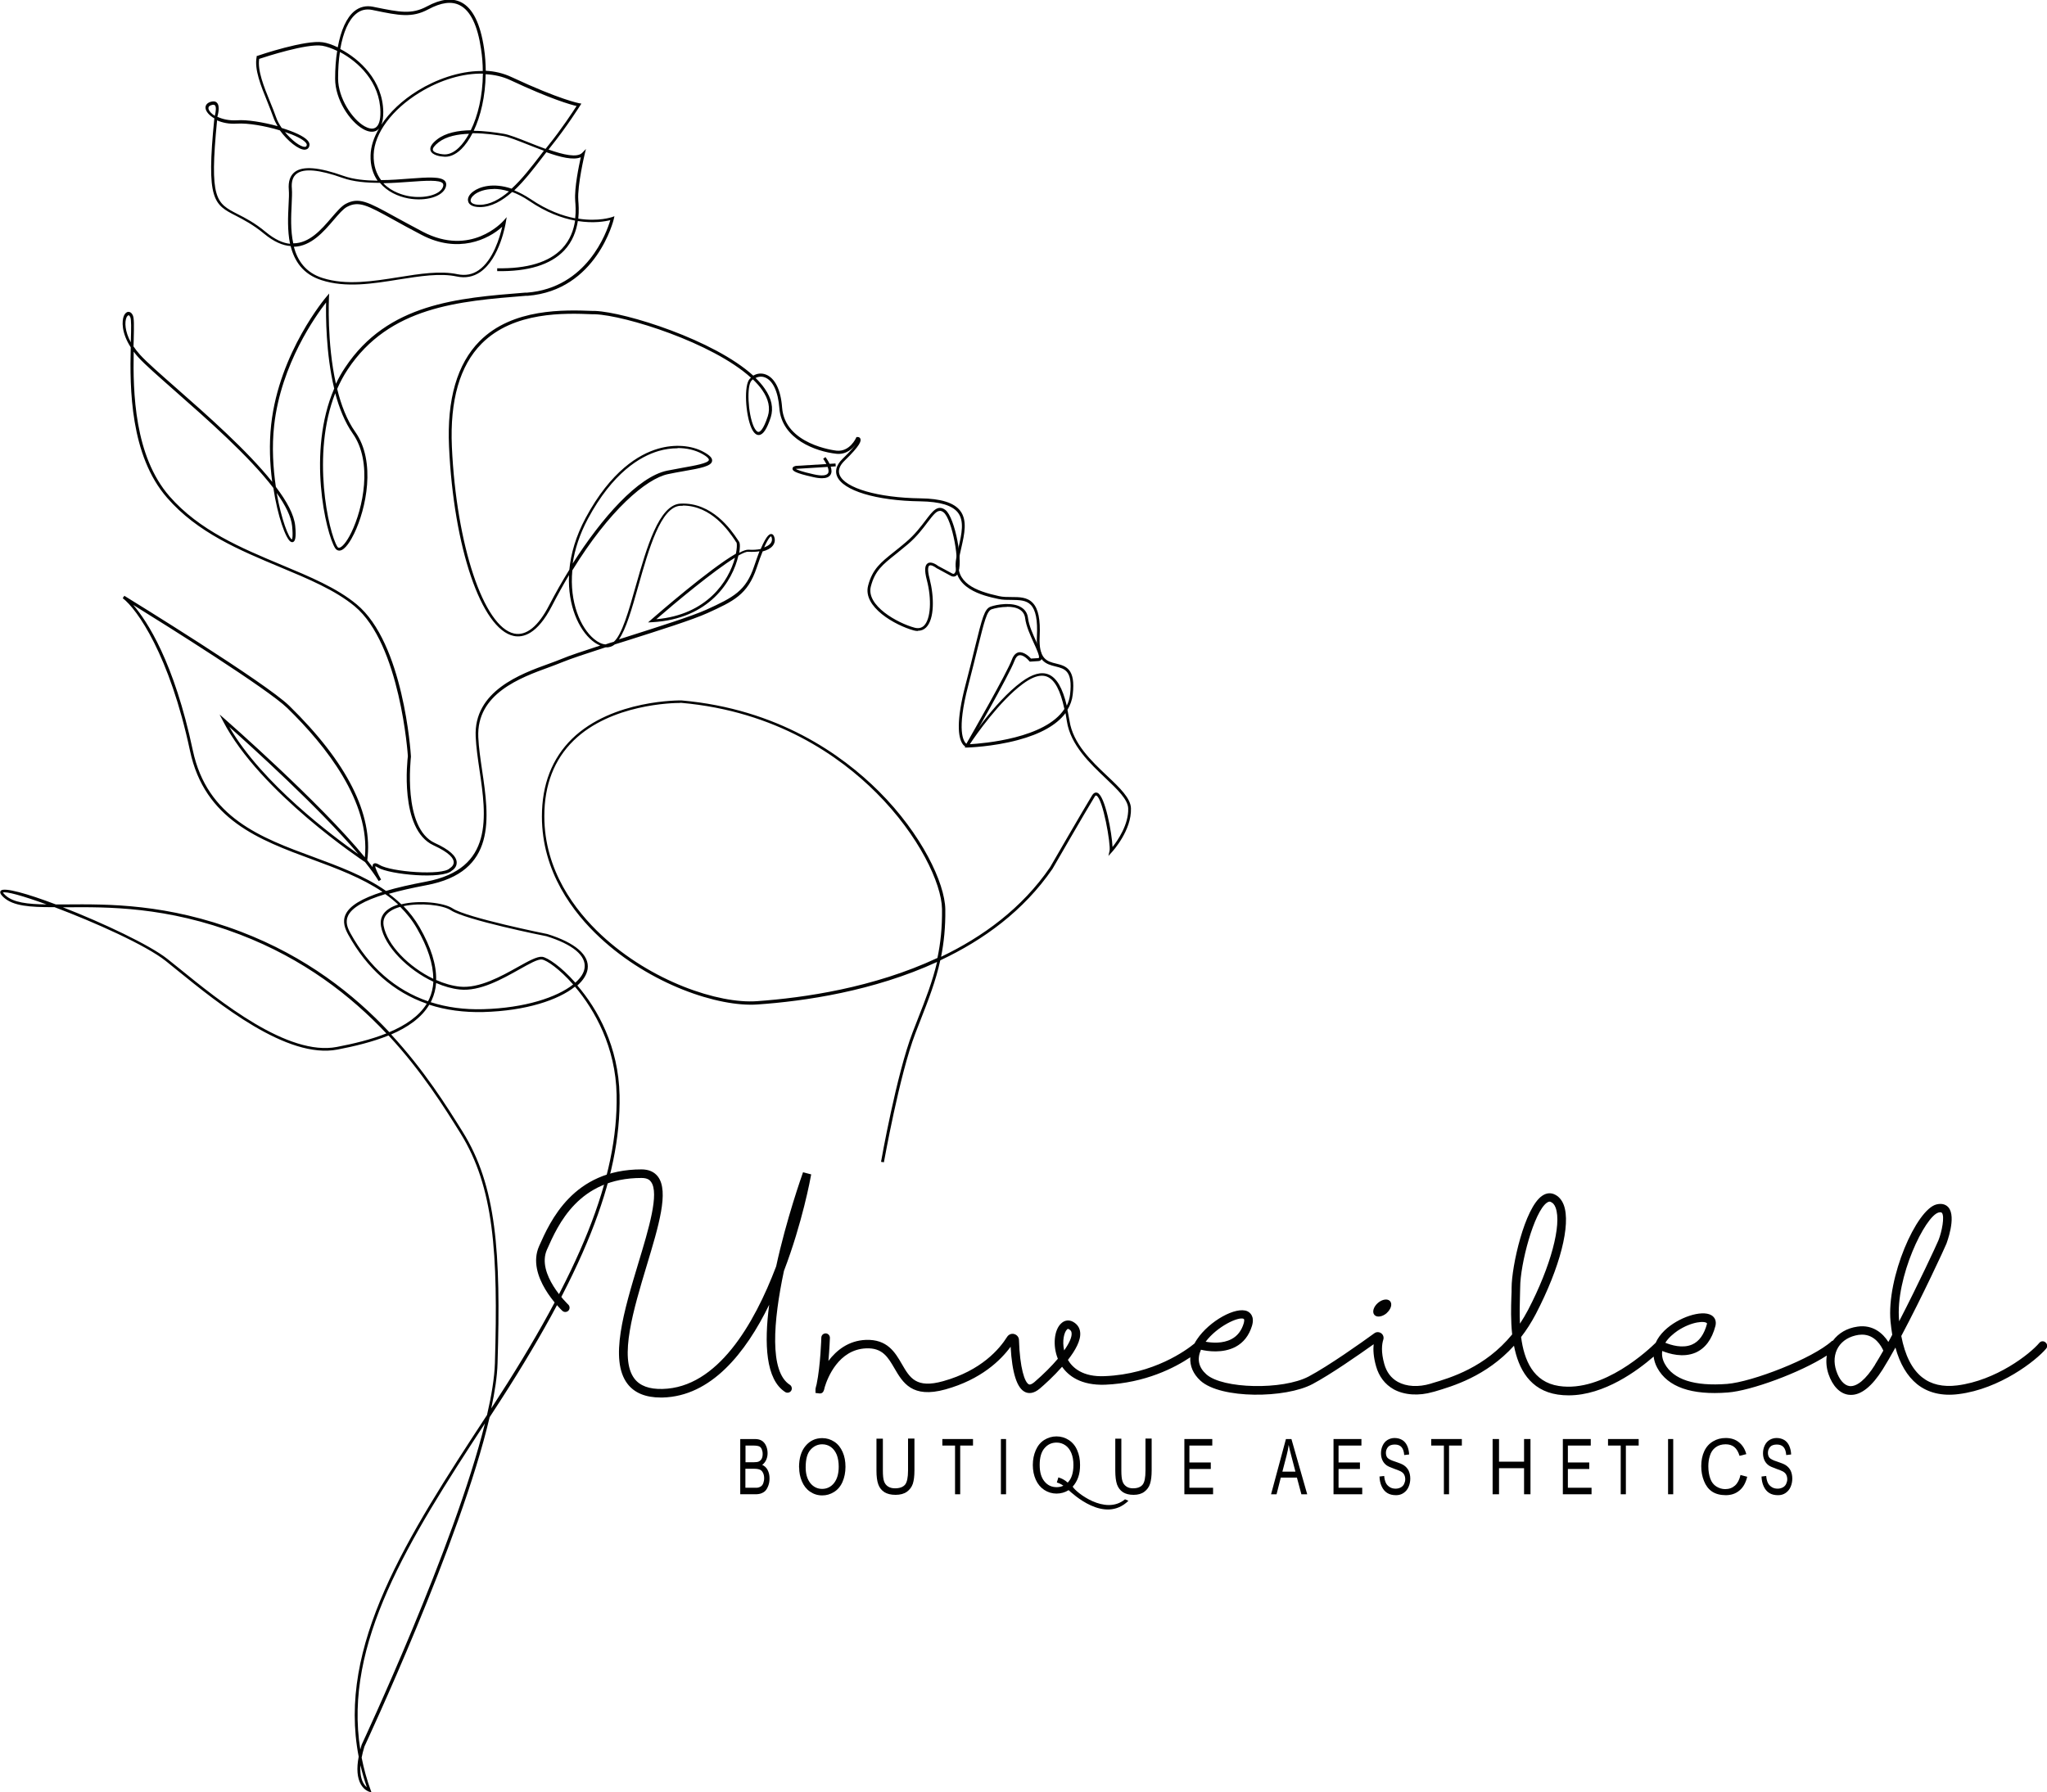 <svg xmlns="http://www.w3.org/2000/svg" id="Layer_2" data-name="Layer 2" viewBox="0 0 178.97 156.74"><defs><style> .cls-1, .cls-2 { stroke-width: 0px; } .cls-2 { fill: #010202; } </style></defs><g id="Layer_1-2" data-name="Layer 1"><g><path class="cls-2" d="m32.5,156.74l-.23-.06s-.42-.12-.72-.64c-.32-.57-.39-1.38-.19-2.42-1.88-9.72,4.19-19.15,11.22-29.88.4-1.73.65-3.27.69-4.53.29-9.66-.09-15.42-3.02-20.12-1.39-2.23-3.36-5.39-6.28-8.54-1.41.57-3,.95-4.46,1.23-4.41.86-10.42-4.02-14.01-6.93-.37-.3-.7-.57-1-.81-1.76-1.4-6.25-3.4-9.73-4.71h-.17c-1.98,0-3.44-.1-4.27-.85-.12-.11-.43-.39-.26-.59.27-.32,2.31.25,4.81,1.2.27,0,.55,0,.84,0,3.74-.03,8.88-.08,15.35,2.39,5.68,2.17,9.86,5.46,12.97,8.78,1.39-.59,2.59-1.38,3.27-2.49-2.89-1.01-5.22-3.05-6.87-6.05-.26-.48-.53-1.11-.22-1.76.35-.75,1.4-1.39,3.22-1.97-1.82-1.23-3.99-2.04-6.13-2.83-4.63-1.71-9.42-3.48-10.7-9.51-1.78-8.36-4.62-12.38-5.88-13.34l.14-.21c.5.31,12.37,7.61,14.42,9.62,5.05,4.94,7.35,9.48,6.82,13.51.16.21.32.41.47.6-.01-.12,0-.22.06-.28.16-.15.43.02.53.08.99.62,5.53.96,6.15.3l.03-.02s.33-.19.32-.52c-.01-.31-.33-.81-1.77-1.47-3.01-1.39-2.27-7.54-2.24-7.8,0-.07-.66-9.8-4.66-13.11-1.69-1.4-4.03-2.38-6.5-3.41-3.56-1.49-7.24-3.02-9.89-6.07-3.23-3.7-3.27-9.6-3.18-13.16-.83-1.28-.78-2.32-.6-2.75.09-.21.23-.34.39-.35.1,0,.26.03.39.3.12.25.11.87.08,2.15,0,.18-.01.37-.02.57.16.24.35.49.58.74.57.63,1.79,1.7,3.2,2.94,2.64,2.32,6.17,5.43,8.35,8.17-.21-1.57-.28-3.32-.09-5.02.7-6.32,4.79-11.13,4.83-11.17l.24-.28-.02.37c0,.06-.19,3.92.61,7.52.23-.49.5-.97.81-1.43,3.72-5.6,9.83-6.07,15.74-6.54h.17c5.23-.42,6.95-5.26,7.27-6.34-.43.11-1.45.3-2.84.08-.13.84-.45,1.79-1.2,2.58-1.18,1.24-3.14,1.85-5.85,1.8v-.25c2.63.05,4.54-.53,5.67-1.72.72-.76,1.02-1.65,1.14-2.45-1.14-.21-2.51-.7-4.01-1.72-.53-.36-1.03-.61-1.49-.78-.87.77-1.82,1.32-2.82,1.32-.75,0-.97-.29-1.02-.47-.1-.28.06-.62.43-.89.55-.42,1.75-.8,3.36-.25.93-.85,1.78-1.97,2.5-2.9.11-.15.22-.29.32-.42-.47-.17-.95-.36-1.41-.54-.86-.34-1.67-.66-2.12-.74-.51-.08-1.56-.25-2.66-.25-.02,0-.03,0-.05,0-.29.57-.63,1.04-.97,1.38-.53.52-1.1.75-1.64.66-.08,0-.93-.08-1.06-.54-.08-.28.11-.59.58-.96.75-.58,1.83-.78,2.94-.8.62-1.25,1.04-2.99,1.06-4.95-1.74-.04-3.72.54-5.54,1.66-2.41,1.48-3.95,3.55-4.01,5.42-.03.98.25,1.7.65,2.23.85,0,1.7-.07,2.48-.13,1.62-.12,2.78-.2,3.12.23.11.14.12.32.05.53-.28.82-1.75,1.25-3.28.97-.9-.17-1.84-.6-2.47-1.36-1.16,0-2.3-.09-3.26-.43-2.04-.73-3.39-.85-4.02-.37-.34.26-.48.69-.42,1.33.03.36,0,.82-.02,1.36-.05,1.01-.11,2.26.14,3.4h0c1.42,0,2.46-1.21,3.35-2.25.46-.53.85-.99,1.23-1.2,1.15-.61,1.94-.18,4.3,1.12.66.36,1.48.81,2.45,1.32,4.19,2.19,6.93-.83,7.05-.96l.28-.32-.07.42c-.02.13-.52,3.19-2.24,4.38-.61.42-1.3.55-2.05.39-1.46-.31-3.21-.03-5.06.26-2.28.37-4.65.75-6.77.06-1.63-.52-2.37-1.68-2.7-2.98-.69-.05-1.46-.37-2.33-1.09-.96-.79-1.78-1.21-2.43-1.55-1.96-1-2.63-1.34-1.91-8.53-.43-.24-.7-.56-.76-.83-.06-.27.09-.49.39-.6.26-.09.46-.07.59.06.32.31.07,1.13.04,1.23.44.21,1.04.35,1.71.31.86-.07,2.28.16,3.56.51-.15-.25-.28-.51-.37-.77-.15-.42-.33-.87-.52-1.35-.57-1.4-1.16-2.85-.94-3.94v-.07s.08-.02.08-.02c.17-.06,4.19-1.42,5.71-1.18.35.05.8.2,1.3.44.27-1.49.77-2.6,1.45-3.16.47-.38,1.02-.51,1.63-.39l.14.03c2.22.45,3.24.66,4.58-.06,1.21-.65,2.19-.76,2.99-.36,1.01.51,1.68,1.87,2,4.03.1.67.14,1.32.15,1.96.77.04,1.52.21,2.23.54,4.34,2.03,5.93,2.29,5.94,2.3l.19.03-.1.16s-1.2,1.91-2.6,3.64c-.06.07-.11.14-.17.22,1.28.45,2.51.74,2.95.28l.32-.33-.11.45s-.65,2.73-.56,4.01v.04c.03.34.07.92,0,1.59,1.78.28,2.92-.13,2.94-.13l.22-.08-.05.23c-.01.06-1.5,6.26-7.55,6.73h-.17c-5.85.47-11.9.94-15.55,6.44-.36.54-.66,1.11-.92,1.7.34,1.4.85,2.73,1.58,3.76,1.84,2.6.95,6.74-.1,8.9-.26.54-.78,1.46-1.28,1.48-.11,0-.26-.03-.38-.22-.82-1.32-2.46-8.43-.08-13.95-.74-3.08-.73-6.43-.71-7.53-.87,1.12-3.94,5.38-4.54,10.75-.21,1.88-.09,3.76.15,5.38.96,1.26,1.59,2.43,1.69,3.39.11,1.1-.03,1.33-.15,1.41-.04.03-.14.06-.25-.01-.43-.27-1.13-2.2-1.51-4.7-2.13-2.79-5.84-6.05-8.59-8.47-1.47-1.3-2.64-2.32-3.22-2.96-.15-.16-.28-.33-.4-.49-.07,3.55.06,9.13,3.13,12.65,2.62,3,6.27,4.52,9.8,6,2.49,1.04,4.84,2.02,6.56,3.45,4.09,3.38,4.73,12.91,4.75,13.31,0,.09-.76,6.25,2.09,7.56,1.25.57,1.89,1.14,1.91,1.69.02.43-.34.68-.43.73-.79.78-5.45.34-6.45-.27-.19-.12-.24-.11-.24-.11-.02.09.21.64.51,1.16l-.21.13c-.3-.5-.71-1.05-1.19-1.66-.15-.1-9.2-6.09-12.42-12.33l-.3-.58.49.43c.09.08,8.3,7.27,12.21,12.06.49-4.83-3.39-9.75-6.78-13.05-1.71-1.67-10.58-7.23-13.47-9.02,1.21,1.41,3.57,4.98,5.21,12.72,1.25,5.89,5.97,7.64,10.54,9.32,2.21.82,4.48,1.65,6.35,2.97.96-.29,2.12-.55,3.49-.81,5.96-1.11,5.28-5.72,4.68-9.79-.15-1.02-.29-1.99-.33-2.88-.19-4,3.94-5.5,6.41-6.39.4-.15.78-.28,1.08-.41.68-.29,1.93-.7,3.4-1.18-.23-.09-.47-.23-.71-.43-1.16-.96-2.14-3.06-2.02-5.73-.5.84-1,1.74-1.5,2.71-1.28,2.48-2.53,2.79-3.35,2.61-2.81-.61-5.24-7.74-5.64-16.56-.19-4.13.71-7.23,2.67-9.21,2.89-2.91,7.45-2.74,9.89-2.65h.2c2.69.11,10.43,2.55,13.84,5.66.34-.2.72-.24,1.09-.1.8.3,1.32,1.35,1.43,2.89.24,3.23,4.58,3.75,4.76,3.77,1.17.12,1.7-1.11,1.71-1.12l.03-.07h.08c.07-.01.2,0,.26.14.09.19.01.58-1.36,1.91-.46.44-.61.87-.45,1.26.46,1.16,3.37,2,7.07,2.05,1.78.02,2.92.38,3.46,1.07.66.84.38,2.07.11,3.25-.07.32-.15.66-.21.98-.37,2.1,1.46,2.8,3.5,3.25.35.08.72.08,1.09.08.68,0,1.39,0,1.87.52.48.51.67,1.44.6,2.92-.1,2,.65,2.19,1.44,2.38.84.21,1.72.43,1.45,2.71-.05.47-.21.92-.46,1.33.06.3.12.62.18.97.31,1.99,1.9,3.5,3.31,4.83,1.09,1.03,2.03,1.93,2.06,2.81.07,1.93-1.59,3.75-1.66,3.83l-.31.34.1-.45c.12-.53-.58-4.6-1.16-4.83-.05-.02-.1.02-.16.13-.77,1.25-3.64,6.23-3.67,6.28-2.52,3.67-6.04,6.23-9.81,8-.4,1.83-1.04,3.46-1.73,5.23-.15.38-.3.76-.45,1.16-1.39,3.62-2.73,11.19-2.75,11.27l-.25-.04c.01-.08,1.36-7.68,2.76-11.32.15-.4.3-.78.45-1.16.69-1.75,1.29-3.3,1.69-5-5.57,2.56-11.62,3.44-15.71,3.72-3.39.24-9.37-1.74-13.78-5.86-2.31-2.15-5.06-5.73-5.06-10.58,0-2.8.89-5.08,2.63-6.79,3.55-3.46,9.51-3.36,9.57-3.36,8.42.74,14.02,4.73,17.25,7.94,3.77,3.76,5.78,8.04,5.82,10.32.02,1.56-.12,2.91-.37,4.16,3.66-1.75,7.08-4.25,9.53-7.83.02-.04,2.9-5.02,3.67-6.28.18-.29.37-.27.47-.23.68.28,1.27,3.54,1.32,4.74.45-.57,1.42-1.97,1.37-3.38-.03-.78-.93-1.64-1.98-2.64-1.36-1.29-3.06-2.9-3.38-4.97-.04-.25-.08-.49-.12-.72-.77,1.03-2.18,1.83-4.18,2.36-2.2.59-4.38.65-4.4.65h-.24s.13-.19.13-.19c.02-.04,2.44-3.78,4.83-5.54.96-.71,1.74-.92,2.38-.66.7.29,1.22,1.17,1.59,2.73.15-.3.25-.63.29-.99.24-2.06-.46-2.24-1.27-2.44-.81-.2-1.74-.43-1.63-2.64.07-1.39-.1-2.29-.53-2.74-.41-.43-1.03-.43-1.69-.44-.38,0-.77,0-1.14-.08-1.35-.29-4.16-.91-3.7-3.53.06-.33.13-.67.21-.99.27-1.18.52-2.29-.06-3.04-.5-.63-1.57-.95-3.27-.98-3.87-.05-6.8-.94-7.3-2.21-.14-.34-.16-.89.51-1.53.68-.65,1-1.05,1.16-1.29-.29.41-.86.97-1.73.87-1.76-.19-4.78-1.26-4.98-4-.11-1.44-.57-2.42-1.27-2.68-.27-.1-.55-.08-.81.05.31.3.58.61.8.93.61.87.78,1.71.53,2.51-.33,1.02-.67,1.53-1.03,1.55-.24.02-.47-.19-.66-.61-.52-1.17-.68-3.76-.14-4.31.03-.03.07-.06.1-.09-3.36-3.06-10.99-5.45-13.64-5.55h-.21c-2.41-.1-6.89-.26-9.7,2.57-1.91,1.92-2.78,4.96-2.6,9.02.39,8.58,2.78,15.75,5.44,16.33,1.06.23,2.12-.63,3.07-2.48.53-1.02,1.12-2.07,1.76-3.1.13-1.39.57-2.93,1.42-4.52,2.21-4.12,4.66-5.57,6.33-6.06,1.43-.42,2.93-.31,4.01.29.54.3.76.54.72.79-.07.44-.96.62-2.53.89-.43.08-.88.15-1.32.25-1.9.39-5.15,3.17-8.37,8.42-.26,2.8.72,5.02,1.9,6,.35.29.69.45,1,.47.24-.08.48-.16.73-.23.71-.61,1.3-2.69,1.92-4.89.95-3.33,2.02-7.1,3.91-7.19,2.77-.13,4.43,2.31,4.97,3.11.06.09.11.16.14.21.13.17.07.67.04.88,0,.03-.01.07-.02.1.36-.19.63-.28.82-.27.38.03.75,0,1.06-.06.56-1.32.82-1.31.92-1.31.14,0,.24.12.29.34.06.25,0,.5-.17.7-.18.22-.49.38-.87.48-.15.36-.32.83-.52,1.43-.79,2.36-2.04,2.93-4.3,3.96-1.27.58-4.24,1.52-7.11,2.43-.33.11-.66.21-.99.31-.24.19-.51.28-.82.26-1.64.53-3.06,1-3.79,1.3-.31.13-.69.27-1.09.42-2.56.93-6.42,2.33-6.24,6.15.04.88.18,1.84.33,2.86.62,4.18,1.31,8.92-4.88,10.07-1.27.24-2.36.49-3.27.75.38.28.75.59,1.09.92,1.57-.39,3.72-.15,4.49.36,1.24.82,8.21,2.23,8.28,2.24,2.44.76,3.69,1.84,3.52,3.05-.07.48-.37.98-.9,1.45,1.77,2.06,3.61,5.35,3.69,9.61.14,7.34-3.18,15.64-11.1,27.74-.09.13-.17.27-.26.4-2.52,10.81-10.86,28.6-10.95,28.81-.11.35-.18.67-.24.96.19.96.45,1.93.81,2.9l.08.22Zm-.99-2.38c-.05.77.09,1.25.25,1.55.1.18.21.3.31.38-.22-.65-.41-1.29-.56-1.93Zm10.89-29.89c-6.69,10.22-12.38,19.27-10.9,28.52.04-.13.07-.27.12-.42.1-.22,8.1-17.29,10.78-28.1Zm-8.2-34.01c2.9,3.14,4.86,6.28,6.25,8.51,2.96,4.75,3.35,10.55,3.05,20.26-.03,1.11-.23,2.45-.55,3.93,7.82-11.97,11.1-20.18,10.96-27.44-.08-4.14-1.91-7.4-3.64-9.44-1.46,1.17-4.28,2.12-8.02,2.22-1.69.04-3.28-.17-4.72-.64-.69,1.16-1.91,1.99-3.33,2.6Zm-28.7-11.12c3.48,1.36,7.61,3.3,9.14,4.52.3.24.64.51,1.01.81,3.56,2.89,9.52,7.72,13.81,6.88,1.41-.27,2.95-.63,4.32-1.18-3.09-3.28-7.22-6.51-12.81-8.65-6.43-2.46-11.54-2.41-15.26-2.38-.07,0-.13,0-.2,0Zm32.16,8.3c1.41.45,2.94.66,4.59.61,3.65-.1,6.45-1.04,7.86-2.16-1.19-1.36-2.31-2.12-2.72-2.18-.37-.06-1.12.38-2,.87-1.45.81-3.42,1.94-5.2,1.75-.67-.07-1.37-.27-2.06-.57-.04.53-.17,1.03-.38,1.49-.03.06-.06.13-.09.19Zm21.81-26.17c-.65,0-6.05.1-9.32,3.29-1.7,1.66-2.56,3.88-2.56,6.61,0,4.75,2.71,8.27,4.98,10.39,4.37,4.07,10.25,6.03,13.6,5.79,4.11-.29,10.21-1.17,15.79-3.78.27-1.28.42-2.66.4-4.29-.04-2.23-2.02-6.43-5.74-10.15-3.19-3.19-8.75-7.14-17.08-7.87,0,0-.02,0-.06,0Zm-25.79,16.72c-1.85.56-2.92,1.19-3.25,1.89-.26.54-.04,1.08.21,1.53,1.63,2.96,3.93,4.96,6.78,5.95.04-.07.07-.14.11-.21.21-.46.33-.96.36-1.5-2.23-1.04-4.27-3.08-4.58-4.86-.11-.63.13-1.16.71-1.53.22-.15.49-.26.79-.36-.35-.33-.72-.63-1.12-.91Zm4.46,7.51c.69.31,1.4.51,2.07.58,1.69.17,3.64-.92,5.05-1.71.95-.53,1.7-.95,2.15-.9.45.06,1.64.84,2.89,2.26.48-.42.76-.86.81-1.29.15-1.07-1.04-2.06-3.33-2.77-.28-.05-7.08-1.42-8.36-2.27-.69-.46-2.66-.68-4.14-.36.53.54,1,1.15,1.4,1.84,1,1.74,1.49,3.29,1.45,4.63Zm-3.14-6.4c-.33.09-.62.21-.86.37-.49.32-.69.75-.6,1.28.3,1.69,2.22,3.62,4.34,4.64,0-1.27-.47-2.74-1.42-4.39-.41-.72-.91-1.34-1.47-1.9ZM.25,78.05s.05.08.23.25c.7.63,1.93.77,3.59.79-2.03-.74-3.59-1.18-3.82-1.03Zm19.8-14.48c2.86,4.96,9.17,9.64,11.28,11.12-3.4-4.03-9.46-9.5-11.28-11.12Zm71.04-4.48c-.47,0-1.02.24-1.67.72-2.03,1.5-4.1,4.47-4.63,5.27,1.21-.07,6.6-.51,8.27-3.08-.35-1.64-.84-2.54-1.5-2.82-.14-.06-.3-.09-.46-.09Zm-31.4-14.86c-.07,0-.13,0-.2,0-1.71.08-2.76,3.76-3.68,7.01-.57,2.02-1.08,3.8-1.7,4.67.19-.06.38-.12.57-.18,2.86-.91,5.83-1.85,7.09-2.42,2.37-1.08,3.45-1.64,4.17-3.81.17-.52.33-.94.46-1.29-.3.05-.62.06-.97.04-.17-.02-.47.11-.87.33-.5,2.21-2.53,5.56-7.54,5.83l-.36.02.27-.24c.61-.53,5.12-4.45,7.41-5.77.02-.1.04-.2.05-.29.06-.42.03-.65,0-.69-.04-.04-.09-.12-.15-.22-.51-.75-2.03-3.01-4.55-3.01Zm4.57,4.54c-1.86,1.14-5.21,3.93-6.88,5.38,4.42-.39,6.33-3.31,6.88-5.38Zm-5.02-9.57c-.54,0-1.11.08-1.66.24-1.62.48-4.01,1.89-6.18,5.93-.73,1.37-1.15,2.69-1.33,3.91,2.54-3.99,5.71-7.59,8.25-8.12.45-.09.9-.17,1.33-.25,1.07-.19,2.28-.4,2.33-.69,0-.04-.01-.21-.59-.53-.61-.34-1.36-.51-2.15-.51Zm-29.93-4.81c-2.11,5.34-.58,12.18.18,13.41.06.1.12.1.16.1.21-.01.63-.43,1.07-1.34,1.02-2.1,1.89-6.14.12-8.65-.69-.98-1.18-2.22-1.53-3.52Zm38.1,12.51s-.18.03-.6.97c.24-.09.43-.2.55-.34.12-.14.16-.3.12-.48-.03-.13-.07-.15-.07-.15Zm-43.22-3.79c.41,2.32,1.06,3.98,1.34,4.06,0,0,.11-.17.01-1.17-.08-.82-.58-1.81-1.35-2.89Zm41.63-9.93s-.07.06-.11.1c-.44.44-.32,2.88.19,4.03.14.3.3.47.42.46.11,0,.41-.15.81-1.37.23-.72.07-1.49-.49-2.29-.22-.32-.5-.63-.81-.93Zm-54.59-5.61h0s-.11.05-.17.19c-.17.4-.15,1.21.38,2.18,0-.06,0-.12,0-.18.03-1.02.05-1.82-.05-2.03-.06-.12-.12-.17-.16-.17Zm14.46-5.99c.32,1.2,1.02,2.26,2.51,2.73,2.07.66,4.4.29,6.65-.07,1.87-.3,3.64-.58,5.15-.26.68.14,1.3.03,1.85-.35,1.28-.88,1.86-2.93,2.06-3.8-1.21,1.11-3.86,2.38-7.05.71-.98-.51-1.8-.96-2.46-1.33-2.27-1.25-3.03-1.67-4.06-1.12-.34.18-.72.63-1.16,1.14-.88,1.03-1.98,2.31-3.49,2.35Zm-6.71-11.05c-.68,6.92-.09,7.22,1.79,8.19.67.34,1.5.76,2.48,1.58.79.65,1.49.96,2.11,1.02-.24-1.15-.18-2.39-.13-3.4.03-.53.05-.99.02-1.33-.06-.72.12-1.24.52-1.55.71-.54,2.1-.43,4.26.34.87.31,1.92.41,2.98.42-.4-.58-.64-1.31-.61-2.23.02-.76.28-1.56.74-2.33-.06.07-.13.12-.2.17-.31.18-.73.14-1.2-.13-1.18-.67-2.44-2.6-2.44-4.39,0-.88.06-1.7.18-2.44-.5-.24-.95-.39-1.3-.45-1.35-.22-4.97.97-5.52,1.15-.16,1.01.42,2.45.94,3.72.2.48.38.94.53,1.36.11.33.29.65.5.96,1.04.32,1.93.71,2.27,1.1.13.15.19.3.15.45-.04.21-.18.33-.39.35-.01,0-.02,0-.03,0-.53,0-1.49-.76-2.16-1.69-1.28-.39-2.79-.65-3.75-.59-.68.05-1.29-.08-1.75-.29Zm25.99,6.12c.45.18.92.43,1.42.76,1.46.99,2.79,1.47,3.9,1.68.07-.63.03-1.18,0-1.53v-.04c-.08-1.07.32-3.02.49-3.77-.65.28-1.79,0-3.01-.44-.12.15-.24.32-.37.48-.7.91-1.52,1.99-2.43,2.85Zm-1.82-.12c-.76,0-1.33.23-1.65.47-.26.2-.4.44-.34.61.06.19.36.3.79.3.88,0,1.74-.48,2.55-1.17-.49-.16-.94-.22-1.34-.22Zm-9.62-.49c.74.77,1.76,1.03,2.2,1.11,1.39.25,2.76-.12,3-.81.07-.19,0-.27-.01-.3-.25-.33-1.54-.24-2.9-.14-.71.05-1.49.11-2.28.12Zm7.48-4.34c-.99.03-1.98.22-2.66.74-.37.29-.55.53-.5.69.07.23.61.34.85.36.47.07.96-.13,1.43-.59.31-.3.6-.71.87-1.19Zm.41-.26c.91,0,1.84.13,2.62.26.49.08,1.27.39,2.18.75.46.18.97.39,1.48.57.08-.1.15-.2.23-.29,1.16-1.43,2.17-2.98,2.48-3.46-.53-.12-2.22-.59-5.83-2.28-.63-.29-1.35-.46-2.12-.5-.02,1.94-.44,3.67-1.04,4.94Zm-16.52.09c.61.75,1.36,1.31,1.74,1.31,0,0,.01,0,.02,0,.09,0,.14-.05.16-.15.01-.07-.02-.14-.1-.23-.26-.3-.96-.64-1.82-.92Zm4.82-6.98c-.11.7-.16,1.48-.16,2.32,0,1.68,1.22,3.55,2.31,4.17.27.15.65.3.95.13.3-.18.45-.65.44-1.38-.03-2.62-1.94-4.39-3.54-5.24Zm.04-.26c1.68.88,3.71,2.73,3.75,5.5,0,.47-.05.85-.17,1.12.72-1.09,1.82-2.14,3.2-2.99,1.53-.94,3.57-1.71,5.54-1.71.04,0,.09,0,.13,0,0-.62-.05-1.26-.15-1.91-.3-2.07-.93-3.37-1.86-3.84-.72-.37-1.62-.25-2.76.36-1.42.76-2.54.54-4.75.08l-.14-.03c-.54-.11-1.02,0-1.42.34-.65.53-1.13,1.62-1.38,3.08Zm-11.1,4.87c-.06,0-.12.01-.2.04-.27.09-.24.26-.23.31.04.2.24.42.55.62.09-.34.15-.79.01-.92-.03-.03-.08-.05-.13-.05Z"></path><path class="cls-2" d="m71.86,41.82c-.21,0-.47-.03-.76-.1-1.68-.37-1.82-.57-1.81-.74,0-.18.24-.23.31-.24l2.65-.16c-.1-.19-.21-.37-.28-.46l.2-.15c.04.05.22.3.36.59l.52-.03.02.25-.44.03c.08.25.11.51-.02.71-.13.2-.37.3-.74.3Zm-2.28-.81c.12.07.48.23,1.57.47.66.15,1.1.12,1.24-.09.09-.13.05-.35-.03-.56l-2.73.17s-.03,0-.04.01Z"></path><path class="cls-2" d="m80.24,55.18c-.11,0-.23-.02-.35-.05-1.63-.45-4.48-2.05-3.99-3.92.38-1.45,1.1-2.02,2.28-2.96.31-.25.67-.53,1.06-.87.75-.64,1.26-1.32,1.68-1.87.62-.82,1.06-1.41,1.73-.92.85.64,1.63,4.74,1.06,5.63-.14.21-.35.26-.59.13l-1.24-.67c-.14-.11-.48-.32-.63-.22-.06.04-.22.23.03,1.17.4,1.55.43,3.51-.31,4.24-.2.2-.44.29-.72.29Zm1.92-10.5c-.29,0-.57.35-1.06.99-.42.56-.94,1.25-1.71,1.91-.4.33-.75.62-1.06.87-1.18.94-1.83,1.46-2.19,2.83-.44,1.67,2.31,3.2,3.82,3.61.34.09.61.03.83-.18.58-.58.69-2.29.24-4-.21-.81-.19-1.27.08-1.45.32-.21.82.16.91.23l1.21.65c.14.08.2.04.26-.05.5-.78-.25-4.73-1-5.29-.11-.09-.22-.13-.32-.13Z"></path><path class="cls-2" d="m84.6,65.36l-.09-.02s-.21-.05-.38-.33c-.34-.55-.56-1.89.29-5.14.35-1.34.62-2.42.83-3.3.63-2.55.82-3.32,1.36-3.52.53-.19,1.89-.43,2.68.06.34.21.54.52.59.94.08.66.44,1.44.75,2.12.38.82.57,1.26.42,1.5-.04.06-.11.13-.25.14l-.77.05-.04-.05c-.13-.16-.54-.57-.87-.51-.17.03-.31.19-.42.48-.47,1.27-3.91,7.25-4.06,7.5l-.05.08Zm3.45-12.29c-.54,0-1.08.12-1.35.21-.42.15-.63,1.02-1.21,3.34-.22.88-.48,1.96-.83,3.3-1.05,4.02-.41,4.93-.17,5.12.47-.82,3.55-6.2,3.98-7.36.14-.38.35-.59.61-.64.45-.06.92.39,1.06.55l.64-.04s.05-.02.05-.02c.08-.14-.2-.77-.43-1.27-.32-.7-.68-1.49-.77-2.19-.04-.34-.2-.59-.47-.76-.3-.19-.71-.25-1.11-.25Z"></path><g><path class="cls-2" d="m70.93,102.7l-.72-.19c-.11.32-1.45,4.08-2.35,8.23-1.92,5.06-5.13,10.61-9.94,10.72-1.15.03-1.97-.27-2.45-.9-1.37-1.79-.07-6.09,1.07-9.88,1.05-3.48,1.96-6.48.99-7.78-.32-.42-.8-.64-1.44-.64-5.99,0-7.99,4.54-8.96,6.72-1.15,2.61,1.91,5.53,2.04,5.65.15.14.39.13.53-.02.14-.15.13-.39-.02-.53-.03-.03-2.8-2.67-1.86-4.8.97-2.19,2.77-6.27,8.27-6.27.52,0,.73.19.83.34.74,1-.2,4.11-1.11,7.11-1.25,4.15-2.55,8.45-.95,10.55.61.8,1.59,1.2,2.91,1.2.05,0,.1,0,.15,0,4.25-.1,7.27-3.89,9.33-8.11-.45,3.42-.3,6.54,1.4,7.63.17.11.41.06.52-.11.11-.17.06-.41-.11-.52-1.81-1.15-1.45-5.57-.52-9.96,1.61-4.21,2.32-8.08,2.38-8.43Z"></path><path class="cls-2" d="m178.83,117.38c-.16-.13-.39-.12-.53.05-.83.99-3.79,3.29-7.17,3.72-1.25.16-2.29-.08-3.08-.71-.89-.71-1.5-1.92-1.82-3.61,1.83-3.44,3.81-7.72,3.95-8.08,0-.02.9-2.32.17-3.17-.17-.19-.48-.39-1.03-.26-1.77.42-4.39,6.42-4.03,10.25.04.4.09.78.15,1.15-.11.22-.23.43-.34.63-.47-.75-1.36-1.54-2.7-1.34-.92.13-1.66.57-2.15,1.23-.03.02-.07,0-.09.03-1.69,1.54-6.98,3.58-9.16,3.75-2.86.22-4.7-.38-5.45-1.76-.22-.4-.27-.78-.22-1.12.62.25,1.81.61,2.9.15.85-.37,1.44-1.15,1.75-2.34.1-.4-.03-.75-.36-.94-.84-.49-2.9.19-4.09,1.34-.35.34-.61.7-.77,1.07-.56.55-4.58,4.38-8.47,3.78-2.24-.34-3.04-2.26-3.3-4.28.46-.59.89-1.26,1.29-2.02,2.12-4.08,3.08-7.82,2.44-9.53-.18-.47-.47-.79-.87-.95-.23-.09-.6-.14-1.02.15-1.54,1.05-2.67,6.18-2.67,8.04,0,.23,0,.5-.02.81-.03.87-.06,2.06.07,3.27-2.37,2.9-5.41,3.8-7.01,4.27l-.12.04c-1.07.32-2.11.26-2.87-.16-.59-.33-.98-.85-1.18-1.56-.3-1.07-.21-1.74-.09-2.12.07-.21,0-.44-.18-.57-.18-.13-.43-.13-.6,0-1.14.83-3.99,2.85-5.74,3.78-2.27,1.2-7.53,1.09-8.95-.19-.68-.61-.83-1.33-.47-2.15.55.13,1.9.34,3.02-.25.7-.37,1.18-.99,1.44-1.83.26-.86-.19-1.18-.39-1.28-.99-.46-3.34.84-4.42,2.46-.08.12-.15.23-.21.35-.7.58-3.56,2.69-7.85,2.86-1.93.09-2.82-.74-3.22-1.42.65-.83,1.15-1.72,1.07-2.42-.04-.4-.26-.71-.62-.91-.34-.19-.73-.15-1.02.12-.64.56-.78,1.96-.31,3.11-.54.64-1.24,1.34-2.05,2.04-.15.12-.35.26-.48.2-.37-.16-.79-1.42-.87-3.87,0-.25-.17-.46-.41-.53-.24-.07-.49.03-.63.25-.66,1.05-2.25,2.94-5.59,3.87-2.36.66-2.91-.29-3.61-1.5-.59-1.02-1.27-2.18-3.15-2.11-1.51.06-2.57.91-3.27,1.84.1-1.07.12-1.96.13-2.02,0-.21-.16-.38-.36-.39-.22,0-.38.16-.39.36,0,.02-.07,2.44-.41,4.08-.06.21-.09.36-.1.42v.35s.33.04.33.04c.33.04.41-.22.48-.56.24-.79,1.2-3.28,3.62-3.38,1.43-.06,1.91.78,2.47,1.74.73,1.25,1.54,2.66,4.46,1.85,3.13-.87,4.84-2.56,5.7-3.73.13,2.31.56,3.65,1.29,3.97.27.12.71.16,1.27-.32.4-.34,1.2-1.06,1.94-1.9.56.8,1.64,1.64,3.76,1.57,3.53-.15,6.11-1.5,7.45-2.4-.05.76.25,1.46.89,2.05,1.78,1.61,7.45,1.55,9.8.29,1.58-.84,3.99-2.52,5.34-3.48-.05.47-.02,1.11.21,1.92.25.9.78,1.59,1.54,2.02.93.51,2.19.6,3.45.23l.12-.03c1.59-.47,4.52-1.33,6.95-4.01.39,2.02,1.39,3.9,3.82,4.27.32.05.64.07.96.07,3.13,0,6.06-2.2,7.43-3.39.04.33.14.66.32.99.91,1.67,2.98,2.4,6.17,2.15,2.01-.15,6.33-1.73,8.65-3.23-.08.51-.04,1.05.14,1.6.36,1.07,1.01,1.74,1.78,1.83.07,0,.13.01.2.01.9,0,1.83-.75,2.76-2.22.34-.54.72-1.2,1.12-1.92.39,1.43,1.03,2.5,1.89,3.2.95.76,2.18,1.06,3.64.87,3.6-.45,6.76-2.92,7.65-3.98.13-.16.11-.39-.05-.53Zm-32.17-1c1.26-.84,2.47-.9,2.59-.64-.25.95-.69,1.57-1.32,1.84-.84.36-1.84.04-2.33-.16.28-.45.72-.8,1.06-1.04Zm-37.92-1.04c.08.04.03.26,0,.38-.19.64-.55,1.11-1.07,1.38-.77.41-1.72.33-2.26.23,1.01-1.34,2.87-2.22,3.33-2Zm-15.45.91s.06-.04.09-.04c.02,0,.05,0,.08.03.15.08.22.18.23.33.04.35-.2.88-.65,1.52-.19-.83,0-1.6.25-1.83Zm39.6-2.83c0-.32.02-.6.02-.83,0-2.04,1.21-6.64,2.34-7.42.1-.07.17-.09.23-.09.04,0,.07.01.09.02.2.08.34.24.44.51.55,1.48-.43,5.14-2.4,8.92-.23.44-.47.84-.72,1.22-.04-.85-.02-1.67,0-2.34Zm31.05,5.92c-.8,1.28-1.59,1.94-2.23,1.87-.47-.06-.9-.55-1.16-1.33-.25-.75-.19-1.48.17-2.07.36-.58.99-.96,1.78-1.08.1-.01.2-.02.3-.02,1.14,0,1.69,1.01,1.86,1.4-.26.45-.5.87-.73,1.23Zm2.1-3.86c-.35-3.75,2.29-9.17,3.46-9.45.06-.01.11-.02.15-.02.06,0,.11.02.13.05.26.3,0,1.65-.3,2.4-.13.33-1.78,3.88-3.44,7.09,0-.02,0-.05,0-.07Z"></path><path class="cls-2" d="m121.23,114.83c.38-.33.52-.79.31-1.04s-.69-.18-1.07.15-.52.79-.31,1.04c.21.25.69.18,1.08-.15Z"></path></g><g><path class="cls-1" d="m64.72,130.67v-4.83h1.27c.26,0,.47.05.62.15.16.1.28.25.37.45s.13.42.13.64c0,.21-.04.4-.12.58-.08.18-.2.33-.35.44.2.09.36.23.47.44.11.21.17.45.17.73,0,.23-.03.44-.1.63s-.15.34-.25.45c-.1.11-.22.18-.37.24s-.33.08-.55.08h-1.29Zm.45-2.8h.73c.2,0,.34-.02.43-.06.11-.05.2-.13.26-.24s.09-.25.09-.42-.03-.3-.08-.42c-.05-.12-.13-.21-.23-.25-.1-.04-.27-.07-.51-.07h-.68v1.46Zm0,2.23h.84c.14,0,.25,0,.3-.02.1-.03.19-.07.26-.13.07-.06.13-.15.17-.27.04-.12.07-.25.07-.41,0-.18-.03-.34-.1-.47-.06-.13-.15-.23-.27-.28-.11-.05-.28-.08-.49-.08h-.78v1.66Z"></path><path class="cls-1" d="m69.86,128.32c0-.8.19-1.43.57-1.88.38-.45.86-.68,1.46-.68.39,0,.74.11,1.06.32s.55.51.72.89.25.81.25,1.3-.09.93-.26,1.32c-.17.39-.42.68-.74.88-.32.2-.66.3-1.03.3-.4,0-.75-.11-1.07-.33s-.55-.52-.71-.9c-.16-.38-.24-.78-.24-1.21Zm.58,0c0,.58.14,1.04.41,1.38.27.33.62.5,1.03.5s.77-.17,1.04-.51c.27-.34.41-.82.41-1.44,0-.39-.06-.74-.17-1.03-.12-.29-.29-.52-.51-.68-.22-.16-.48-.24-.76-.24-.4,0-.74.16-1.02.47-.29.31-.43.83-.43,1.56Z"></path><path class="cls-1" d="m79.39,125.8h.56v2.79c0,.49-.05.87-.14,1.16-.1.29-.27.52-.52.7-.25.18-.58.27-.99.27s-.72-.08-.97-.23c-.25-.16-.43-.38-.54-.68-.11-.3-.16-.7-.16-1.21v-2.79h.56v2.79c0,.42.03.73.1.93.07.2.18.35.35.46.17.11.37.16.61.16.41,0,.7-.11.88-.32.17-.21.26-.62.26-1.23v-2.79Z"></path><path class="cls-1" d="m83.5,130.67v-4.26h-1.11v-.57h2.68v.57h-1.12v4.26h-.45Z"></path><path class="cls-1" d="m87.51,130.67v-4.83h.45v4.83h-.45Z"></path><path class="cls-1" d="m93.79,130.01c.25.47,2.84,2.54,4.57,1.1l.3.13c-2.1,2.05-4.92-.66-5.23-.93-.32.2-.68.3-1.06.3s-.75-.11-1.07-.32c-.32-.21-.57-.51-.74-.89-.17-.38-.26-.81-.26-1.29s.09-.91.26-1.3c.17-.39.42-.69.74-.89.32-.2.68-.31,1.07-.31s.76.11,1.08.32.57.51.73.89c.17.38.25.81.25,1.29,0,.4-.05.76-.16,1.07s-.27.59-.49.83Zm-1.26-.82c.33.1.6.26.82.46.34-.34.5-.86.5-1.55,0-.39-.06-.73-.18-1.03-.12-.29-.29-.52-.52-.68-.23-.16-.49-.24-.77-.24-.43,0-.78.16-1.06.49-.28.33-.42.81-.42,1.46s.14,1.11.42,1.45c.28.34.63.5,1.07.5.2,0,.4-.04.58-.13-.18-.13-.37-.22-.57-.28l.14-.46Z"></path><path class="cls-1" d="m100.16,125.8h.53v2.79c0,.49-.05.87-.14,1.16-.09.29-.26.52-.5.7-.24.18-.55.27-.94.27s-.69-.08-.93-.23c-.24-.16-.41-.38-.52-.68-.1-.3-.15-.7-.15-1.21v-2.79h.53v2.79c0,.42.03.73.1.93.06.2.18.35.34.46.16.11.35.16.58.16.39,0,.67-.11.84-.32.17-.21.25-.62.25-1.23v-2.79Z"></path><path class="cls-1" d="m103.55,130.67v-4.83h2.44v.57h-2v1.48h1.87v.57h-1.87v1.64h2.07v.57h-2.52Z"></path><path class="cls-1" d="m111.13,130.67l1.3-4.83h.48l1.38,4.83h-.51l-.39-1.46h-1.41l-.37,1.46h-.47Zm.98-1.98h1.15l-.35-1.34c-.11-.41-.19-.74-.24-1-.04.31-.1.62-.18.92l-.37,1.42Z"></path><path class="cls-1" d="m116.59,130.67v-4.83h2.44v.57h-2v1.48h1.87v.57h-1.87v1.64h2.07v.57h-2.52Z"></path><path class="cls-1" d="m120.6,129.12l.42-.05c.02.24.07.44.14.59.07.16.19.28.34.38.15.1.33.14.52.14.17,0,.32-.04.45-.11.13-.07.23-.17.29-.3.06-.13.1-.26.1-.41s-.03-.28-.09-.4-.16-.21-.3-.29c-.09-.05-.29-.13-.6-.24s-.53-.21-.65-.3c-.16-.12-.28-.27-.36-.45-.08-.18-.12-.38-.12-.6,0-.24.05-.47.15-.68s.24-.37.42-.48c.19-.11.39-.17.62-.17.25,0,.47.06.66.17s.34.29.44.51c.1.22.16.48.17.76l-.43.05c-.02-.31-.1-.54-.23-.69s-.33-.23-.59-.23-.47.07-.59.21c-.12.14-.19.31-.19.51,0,.17.04.32.13.43.09.11.31.23.67.34.36.12.61.22.75.31.2.13.34.29.44.49.09.2.14.43.14.69s-.05.5-.15.73-.25.4-.44.53c-.19.13-.41.19-.65.19-.31,0-.56-.06-.77-.19-.21-.13-.37-.32-.49-.58-.12-.26-.18-.55-.19-.87Z"></path><path class="cls-1" d="m154,129.12l.42-.05c.02.24.07.44.14.59.07.16.19.28.34.38.15.1.33.14.52.14.17,0,.32-.04.45-.11.13-.07.23-.17.29-.3.06-.13.1-.26.1-.41s-.03-.28-.09-.4-.16-.21-.3-.29c-.09-.05-.29-.13-.6-.24s-.53-.21-.65-.3c-.16-.12-.28-.27-.36-.45-.08-.18-.12-.38-.12-.6,0-.24.05-.47.15-.68s.24-.37.42-.48c.19-.11.39-.17.62-.17.25,0,.47.06.66.17s.34.29.44.51c.1.22.16.48.17.76l-.43.05c-.02-.31-.1-.54-.23-.69s-.33-.23-.59-.23-.47.07-.59.21c-.12.14-.19.31-.19.51,0,.17.04.32.13.43.09.11.31.23.67.34.36.12.61.22.75.31.2.13.34.29.44.49.09.2.14.43.14.69s-.05.5-.15.73-.25.4-.44.53c-.19.13-.41.19-.65.19-.31,0-.56-.06-.77-.19-.21-.13-.37-.32-.49-.58-.12-.26-.18-.55-.19-.87Z"></path><path class="cls-1" d="m126.24,130.67v-4.26h-1.11v-.57h2.68v.57h-1.12v4.26h-.45Z"></path><path class="cls-1" d="m130.5,130.67v-4.83h.56v1.98h2.19v-1.98h.56v4.83h-.56v-2.28h-2.19v2.28h-.56Z"></path><path class="cls-1" d="m136.64,130.67v-4.83h2.44v.57h-2v1.48h1.87v.57h-1.87v1.64h2.07v.57h-2.52Z"></path><path class="cls-1" d="m141.7,130.67v-4.26h-1.11v-.57h2.68v.57h-1.12v4.26h-.45Z"></path><path class="cls-1" d="m145.84,130.67v-4.83h.45v4.83h-.45Z"></path><path class="cls-1" d="m152.16,128.98l.6.16c-.13.53-.35.93-.68,1.2-.33.28-.73.41-1.2.41s-.89-.11-1.2-.32c-.31-.21-.54-.52-.7-.92s-.24-.83-.24-1.3c0-.5.09-.94.27-1.32.18-.38.44-.66.77-.85.33-.2.7-.29,1.1-.29.46,0,.84.12,1.15.37s.53.59.65,1.04l-.59.15c-.11-.35-.26-.61-.46-.77-.2-.16-.45-.24-.76-.24-.35,0-.64.09-.88.27-.24.18-.4.42-.49.72-.1.3-.14.61-.14.93,0,.41.06.77.17,1.08.11.31.29.54.53.69s.5.23.77.23c.34,0,.62-.1.86-.31.23-.21.39-.51.48-.92Z"></path></g></g></g></svg>